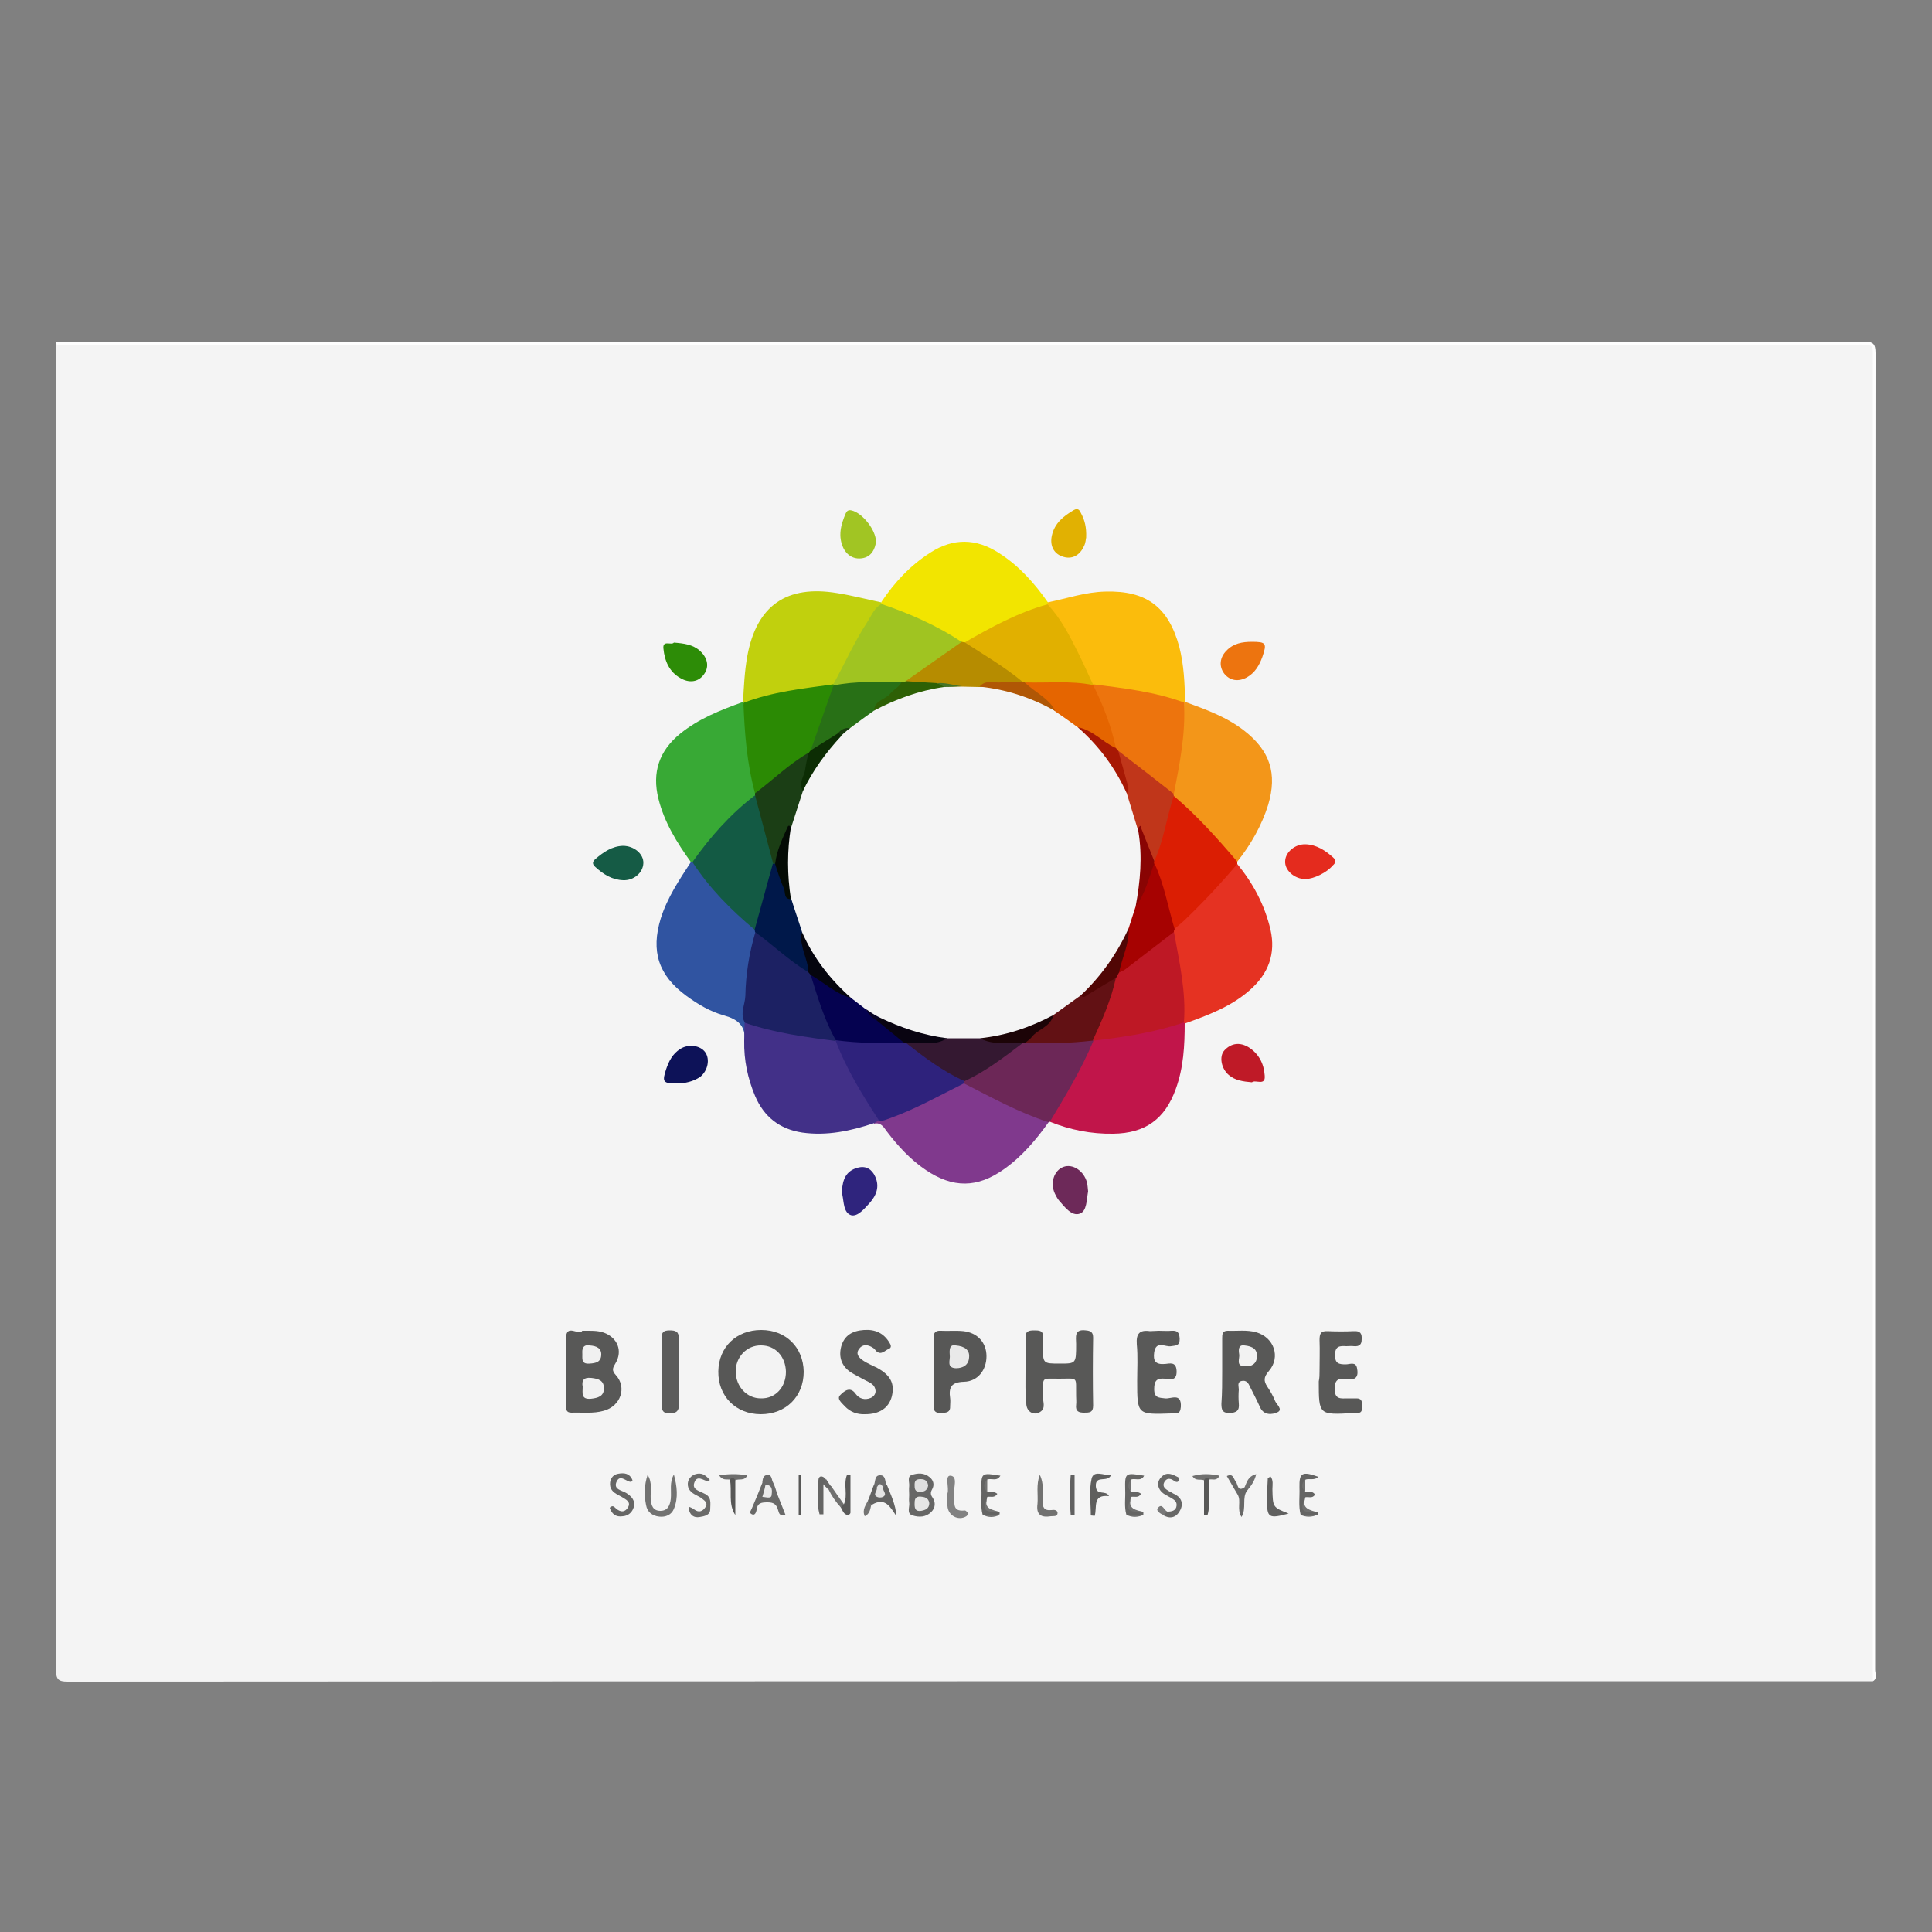 <?xml version="1.0" encoding="UTF-8"?>
<svg xmlns="http://www.w3.org/2000/svg" xmlns:xlink="http://www.w3.org/1999/xlink" version="1.1" id="Layer_2_1_" x="0px" y="0px" viewBox="0 0 500 500" style="enable-background:new 0 0 500 500;" xml:space="preserve">
<rect x="0" y="0" width="500" height="500" fill="#808080" stroke="none"/>
<style type="text/css">
	.st0{fill:#F4F4F4;}
	.st1{fill:#FEFEFE;}
	.st2{fill:#F39619;}
	.st3{fill:#3054A1;}
	.st4{fill:#E53222;}
	.st5{fill:#80398D;}
	.st6{fill:#C1D00D;}
	.st7{fill:#38A935;}
	.st8{fill:#C1154A;}
	.st9{fill:#423088;}
	.st10{fill:#F2E500;}
	.st11{fill:#FBBC0C;}
	.st12{fill:#6C2757;}
	.st13{fill:#DB1E03;}
	.st14{fill:#575756;}
	.st15{fill:#585857;}
	.st16{fill:#595958;}
	.st17{fill:#5C5C5B;}
	.st18{fill:#E42B1E;}
	.st19{fill:#A1C523;}
	.st20{fill:#6D2959;}
	.st21{fill:#155B45;}
	.st22{fill:#E1B102;}
	.st23{fill:#2F247D;}
	.st24{fill:#2D8C07;}
	.st25{fill:#BF1A27;}
	.st26{fill:#0D1258;}
	.st27{fill:#ED740F;}
	.st28{fill:#666665;}
	.st29{fill:#727271;}
	.st30{fill:#818181;}
	.st31{fill:#6A6A69;}
	.st32{fill:#676766;}
	.st33{fill:#5E5E5D;}
	.st34{fill:#717170;}
	.st35{fill:#60605F;}
	.st36{fill:#636362;}
	.st37{fill:#696968;}
	.st38{fill:#646463;}
	.st39{fill:#656564;}
	.st40{fill:#5A5A59;}
	.st41{fill:#686867;}
	.st42{fill:#606060;}
	.st43{fill:#6A6A6A;}
	.st44{fill:#6E6E6D;}
	.st45{fill:#70706F;}
	.st46{fill:#6D6D6D;}
	.st47{fill:#707070;}
	.st48{fill:#747473;}
	.st49{fill:#737372;}
	.st50{fill:#787878;}
	.st51{fill:#ED740D;}
	.st52{fill:#C0361A;}
	.st53{fill:#135A44;}
	.st54{fill:#1C2163;}
	.st55{fill:#00184A;}
	.st56{fill:#BE1825;}
	.st57{fill:#A60201;}
	.st58{fill:#2E227C;}
	.st59{fill:#A0C421;}
	.st60{fill:#2B8A04;}
	.st61{fill:#1B3E15;}
	.st62{fill:#E1B000;}
	.st63{fill:#B68C00;}
	.st64{fill:#341831;}
	.st65{fill:#621114;}
	.st66{fill:#1C0407;}
	.st67{fill:#890403;}
	.st68{fill:#F3F3F3;}
	.st69{fill:#F2F2F2;}
	.st70{fill:#F0F0F0;}
	.st71{fill:#E9E9E9;}
	.st72{fill:#E6E6E5;}
	.st73{fill:#E0E0E0;}
	.st74{fill:#E4E4E4;}
	.st75{fill:#EBEBEB;}
	.st76{fill:#E56500;}
	.st77{fill:#A71804;}
	.st78{fill:#050250;}
	.st79{fill:#05050E;}
	.st80{fill:#040B05;}
	.st81{fill:#510605;}
	.st82{fill:#090411;}
	.st83{fill:#287016;}
	.st84{fill:#2E6005;}
	.st85{fill:#0C2D04;}
	.st86{fill:#B05705;}
	.st87{fill:#467427;}
	.st88{fill:#080426;}
	.st89{fill:#173B0E;}
</style>
<g>
	<g>
		<path class="st0" d="M484.7,435.1c-155.7,0-311.5,0-467.2,0.1c-2.4,0-3-0.6-3-3c0.1-114.3,0.1-228.7,0.1-343    c1.1-0.6,2.4-0.3,3.5-0.3c154.3,0,308.6,0,462.9,0c4.5,0,4-0.5,4,4c0,112.9,0,225.8,0,338.7C485,432.7,485.3,433.9,484.7,435.1z"></path>
		<path class="st1" d="M484.7,435.1c0-113.7,0-227.4,0-341c0-5.4,0.6-4.9-4.9-4.9c-155.1,0-310.1,0-465.2,0c0.1-0.2-0.3-0.7,0.3-0.7    c0.9,0,1.7,0,2.6,0c155,0,309.9,0,464.9-0.1c2.4,0,3,0.6,3,3c-0.1,113.6-0.1,227.1-0.1,340.7C485.3,433.1,486,434.4,484.7,435.1z"></path>
		<path class="st2" d="M306.6,181.6c5.4,2,10.8,3.9,15.4,7.5c6.7,5.2,8.6,11.1,6.2,19.2c-1.7,5.4-4.5,10.3-8,14.7    c-0.9,0.4-1.4-0.3-1.9-0.9c-4.1-5.3-9.2-9.7-13.8-14.5c-0.5-0.5-1-1.1-1.3-1.8c-0.1-0.3-0.2-0.7-0.2-1c1.3-7.4,2.3-14.8,2.8-22.3    C306,182,306.3,181.8,306.6,181.6z"></path>
		<path class="st3" d="M192.7,269.4c0.3-3.9-1.7-5.6-5.3-6.6c-3.6-1-6.8-2.9-9.8-5.1c-7.2-5.3-9.2-11.5-6.6-20    c1.7-5.4,4.8-10,7.8-14.6c0.3-0.1,0.6-0.1,0.9,0c2.3,2.3,4.1,4.9,6.3,7.3c2.5,2.7,4.8,5.4,7.8,7.7c0.9,0.7,1.8,1.6,2.1,2.8    c0.1,0.3,0.1,0.7,0.1,1c-1,6.3-2.2,12.5-2.4,18.9c0,1.4-0.1,2.8,0.1,4.2C193.7,266.6,194.1,268.2,192.7,269.4z"></path>
		<path class="st4" d="M320.2,223.6c4.1,5,7.1,10.6,8.6,17c1.4,6.2-0.5,11.3-5.2,15.5c-4.9,4.4-10.9,6.6-17,8.8    c-0.4-0.2-0.6-0.4-0.8-0.8c-0.4-7.5-1.6-14.8-2.8-22.1c0-0.3,0.1-0.7,0.2-1c0.9-1.9,2.6-3.2,4-4.6c3.6-3.6,7.3-7.1,10.4-11.2    C318.3,224.3,318.8,223.1,320.2,223.6z"></path>
		<path class="st5" d="M271.4,290.4c-3.3,4.6-6.9,8.9-11.6,12.2c-6.9,4.9-13.2,4.9-20.2,0.2c-4-2.7-7.2-6.2-10.1-10    c-0.8-1.1-1.5-2.4-3.3-2c-0.1-0.9,0.6-1.1,1.2-1.3c6.6-1.9,12.6-5.2,18.7-8.3c1.1-0.6,2.2-1.4,3.6-1.4c3.9,0.9,6.9,3.5,10.5,5    c3,1.2,5.9,2.7,8.9,3.9C270,289,271,289.3,271.4,290.4z"></path>
		<path class="st6" d="M192.3,181.7c0.2-4,0.4-8,1.1-11.9c2.4-13.1,10.2-18.5,23.3-16.3c3.8,0.6,7.6,1.6,11.4,2.4    c0.2,0.3,0.2,0.6,0.1,0.9c-3.7,5.9-7.5,11.8-10.2,18.3c-0.5,1.2-1.3,2.2-2.6,2.8c-7.4,1.5-14.9,2.6-22.2,4.4    C192.8,182.2,192.5,182,192.3,181.7z"></path>
		<path class="st7" d="M179.2,223.1l-0.2,0c0,0-0.2,0-0.2,0c-3.6-5-6.9-10.3-8.4-16.4c-1.7-6.8,0.2-12.4,5.6-16.8    c4.8-3.9,10.4-6.1,16.2-8.2c0,0,0.1,0.2,0.1,0.2c1.7,2.7,1.2,5.9,1.6,8.8c0.5,4.6,1.3,9.2,2,13.8c0,0.3,0,0.7,0,1    c-0.1,0.3-0.2,0.7-0.4,0.9c-5.7,4.8-10.4,10.5-15.2,16C180.1,222.8,179.6,223,179.2,223.1z"></path>
		<path class="st8" d="M306.6,264.8c0,5.8-0.3,11.5-2.3,17c-2.8,7.8-7.9,11.5-16.2,11.6c-5.7,0.1-11.2-1-16.4-3.1    c-0.4-0.9,0-1.7,0.4-2.5c3.5-5.6,6.7-11.4,9.6-17.4c0.3-0.7,0.8-1.3,1.5-1.7c7.1-1.7,14.5-2.5,21.6-4.4c0.5-0.1,1.1,0,1.6,0.2    C306.4,264.7,306.5,264.8,306.6,264.8z"></path>
		<path class="st9" d="M227.4,290c-0.4,0.2-0.8,0.5-1.3,0.7c-6,2-12.1,3.3-18.5,2.4c-5.9-0.9-9.9-4.1-12.2-9.5    c-1.9-4.5-2.9-9.3-2.8-14.2c0-1.6,0.1-3.1,0.1-4.7c0.6-0.4,1.3-0.4,1.9-0.2c7,1.9,14.2,2.7,21.2,4.3c2.7,2,3,5.4,4.6,8    c2.1,3.4,3.7,7.1,6,10.3C227.2,287.9,227.8,288.8,227.4,290z"></path>
		<path class="st10" d="M228.1,156.3c0-0.2,0-0.3,0-0.5c3.4-5.1,7.5-9.5,12.7-12.8c5.9-3.8,11.8-3.7,17.7,0.1    c5.2,3.3,9.2,7.8,12.7,12.8c0.2,0.3,0.1,0.6-0.1,0.9c-4.6,2.5-9.7,4-14.4,6.5c-2.3,1.2-4.3,3-6.9,3.4c-0.3,0-0.7,0-1-0.1    c-6.4-3.1-12.6-6.6-19.3-9C228.9,157.3,228.3,157,228.1,156.3z"></path>
		<path class="st11" d="M271.1,156.4c0-0.2,0-0.3,0-0.5c5-1,9.8-2.7,15-2.8c10.6-0.3,16.3,4,19.1,14.3c1.2,4.7,1.4,9.4,1.5,14.2    c-0.1,0.1-0.2,0.2-0.2,0.2c-0.5,0.3-1,0.4-1.6,0.2c-7-2-14.3-2.7-21.5-4.3c-0.9-0.5-1.4-1.3-1.9-2.2c-3-6.1-6-12.2-9.9-17.8    C271.3,157.4,271.1,156.9,271.1,156.4z"></path>
		<path class="st12" d="M283,269.3c-3.1,7.4-7.2,14.2-11.3,21c0,0-0.2,0.1-0.2,0.1s-0.2,0-0.2,0c-7.7-2.5-14.7-6.4-21.8-10    c-0.2-0.3-0.1-0.6,0-0.9c5.1-3.4,10.1-7,15.4-10.2c0.3-0.1,0.7-0.2,1-0.2c5.4-0.1,10.8-0.3,16.1-0.4    C282.5,268.8,282.8,269,283,269.3z"></path>
		<path class="st13" d="M320.2,223.6c-4.3,5.1-8.9,10-13.7,14.6c-0.9,0.8-1.8,1.6-2.7,2.3c-1.1-0.4-1.4-1.3-1.6-2.2    c-1.1-4.9-2.8-9.7-4.1-14.5c-0.1-0.3-0.1-0.7,0-1c1.3-4.7,2.7-9.3,3.9-14c0.3-1.1,0.5-2.4,1.8-2.8c6,5.1,11.3,11,16.4,17    C320.2,223.2,320.2,223.4,320.2,223.6z"></path>
		<path class="st14" d="M196.9,366c-6.5,0-11.1-4.7-11-11.1c0.1-6.3,4.7-10.7,11.1-10.7c6.4,0,10.9,4.5,11,10.8    C208,361.4,203.4,366,196.9,366z"></path>
		<path class="st15" d="M150.7,344.4c2.2,0,3.9-0.1,5.6,0.5c3.5,1.3,4.9,4.7,3,7.9c-0.7,1.2-1.1,1.8,0.1,3.1c2.9,3.2,1.2,8-3.1,9.2    c-2.8,0.8-5.6,0.4-8.4,0.5c-1.5,0-1.4-1-1.4-2c0-5.8,0-11.5,0-17.3C146.5,342.4,149.9,345.8,150.7,344.4z"></path>
		<path class="st15" d="M265.4,354.8c0-2.8,0.1-5.6,0-8.5c-0.1-1.7,0.7-2,2.2-2c1.3,0,2.5,0,2.3,1.8c-0.1,0.8,0,1.5,0,2.3    c0,4.5,0,4.5,4.4,4.5c4.2,0,4.2,0,4.2-5.1c0-1.7-0.6-3.9,2.5-3.5c1.3,0.1,1.9,0.5,1.9,1.9c-0.1,5.9-0.1,11.7,0,17.6    c0,1.8-1,1.8-2.3,1.8c-1.4,0-2.3-0.3-2.1-2c0.1-0.8,0-1.5,0-2.3c-0.1-5.2,0.7-4.5-4.4-4.5c-4.8,0-4.1-0.6-4.2,4.4    c-0.1,1.4,0.9,3.2-0.7,4.2c-1.7,1.1-3.6-0.1-3.6-2.2C265.3,360.5,265.4,357.6,265.4,354.8z"></path>
		<path class="st15" d="M316.3,354.9c0-2.8,0-5.6,0-8.5c0-1,0-2,1.4-2c2.5,0.1,5-0.3,7.4,0.4c4.6,1.3,6.4,6.4,3.3,10    c-1.4,1.6-1.4,2.6-0.4,4.1c0.8,1.2,1.5,2.4,2,3.7c0.4,0.9,2.1,2.2,0.6,2.9c-1.3,0.6-3.5,0.9-4.5-1.3c-0.8-1.8-1.7-3.5-2.6-5.3    c-0.4-0.9-0.9-1.8-2.2-1.5c-1.2,0.3-0.7,1.4-0.7,2.2c-0.1,1.2-0.1,2.4,0,3.6c0.2,1.9-0.6,2.4-2.4,2.5c-1.9,0-2.1-0.9-2.1-2.4    C316.3,360.5,316.3,357.7,316.3,354.9z"></path>
		<path class="st15" d="M223.9,366c-2.1,0.1-3.9-0.6-5.3-2.1c-0.7-0.8-2.2-1.9-1.1-2.9c0.9-0.9,2.5-2.4,4-0.2c0.9,1.2,2.3,1.6,3.8,1    c0.7-0.3,1.3-0.9,1.3-1.8c-0.1-1.6-1.3-2.1-2.5-2.7c-1.3-0.7-2.7-1.4-4-2.2c-2.3-1.6-3.1-3.9-2.4-6.6c0.8-2.9,2.9-4.1,5.9-4.3    c2.9-0.2,5.1,0.8,6.6,3.3c0.4,0.6,0.6,1.3-0.2,1.6c-1,0.4-1.9,1.7-3.2,0.6c-0.3-0.3-0.5-0.7-0.9-0.9c-1.2-0.8-2.6-1-3.5,0.2    c-1.1,1.4-0.1,2.4,1.1,3.2c1.1,0.7,2.3,1.2,3.5,1.8c3.5,1.9,4.6,4.1,3.8,7.4C230,364.4,227.6,366,223.9,366z"></path>
		<path class="st16" d="M299.9,344.4c1.1,0,2.2,0.1,3.3,0c1.6-0.1,2,0.5,2.1,2.1c0,1.8-0.9,1.7-2.2,1.9c-1.5,0.3-3.9-1.6-4.4,1.6    c-0.3,2.2,0.3,3.2,2.8,3c1.2-0.1,2.9-0.7,3,1.8c0.1,2.6-1.6,2.2-3,2c-2.1-0.2-2.8,0.5-2.8,2.7c0,2.3,1.2,2.2,2.8,2.4    c1.5,0.2,4.3-1.6,4.1,2.2c-0.1,1-0.3,1.7-1.5,1.7c-0.3,0-0.7,0-1,0c-8.8,0.3-8.8,0.3-8.8-8.4c0-3.2,0.2-6.3-0.1-9.5    c-0.2-2.7,0.7-3.8,3.4-3.4C298.3,344.5,299.1,344.4,299.9,344.4z"></path>
		<path class="st14" d="M241.6,354.8c0-2.8,0-5.6,0-8.5c0-1.3,0.4-2,1.9-1.9c1.9,0.1,3.9-0.1,5.8,0.1c3.7,0.4,6,3,6,6.5    c0,3.5-2.2,6.5-5.8,6.6c-3.4,0.1-4,1.5-3.6,4.3c0.1,0.6,0,1.3,0,1.9c0.1,1.8-1,1.8-2.3,1.9c-1.3,0-2-0.3-2-1.8    C241.7,360.9,241.6,357.8,241.6,354.8z"></path>
		<path class="st15" d="M341.5,354.9c0-2.7,0.1-5.4,0-8.1c0-1.6,0.3-2.4,2.1-2.3c2.3,0.1,4.6,0.1,6.8,0c1.6-0.1,2.1,0.6,2,2.1    c0,1.4-0.6,1.9-2,1.8c-0.6-0.1-1.3,0-2,0c-1.6-0.1-2.9-0.1-2.9,2.3c0,2.2,1,2.4,2.8,2.4c1,0,2.6-0.8,2.9,1    c0.4,1.9-0.1,3.2-2.5,2.8c-1.8-0.2-3.3-0.3-3.3,2.5c0,2.9,1.7,2.5,3.4,2.5c0.8,0,1.5,0,2.3,0c1.2,0,1.4,0.7,1.4,1.7    c0,1,0.2,2.1-1.3,2.1c-0.3,0-0.7,0-1,0c-8.9,0.5-8.9,0.5-8.9-8.2C341.5,356.6,341.5,355.7,341.5,354.9z"></path>
		<path class="st17" d="M171.2,354.9c0-2.8,0.1-5.7,0-8.5c0-1.6,0.5-2.1,2.1-2.1c1.6,0,2.4,0.3,2.4,2.2c-0.1,5.7-0.1,11.3,0,17    c0,1.7-0.6,2.2-2.3,2.3c-1.8,0-2.2-0.7-2.1-2.3C171.3,360.6,171.2,357.8,171.2,354.9z"></path>
		<path class="st18" d="M337.8,227.5c-2.8,0-5.4-2.3-5.2-4.7c0.1-2.3,2.6-4.4,5.3-4.3c2.8,0.1,5.1,1.6,7.1,3.4    c0.9,0.8,0.7,1.4-0.1,2.1C343.4,225.8,340,227.5,337.8,227.5z"></path>
		<path class="st19" d="M226.7,140.2c-0.2,1.8-1.1,3.7-3.2,4.2c-2.2,0.5-4.1-0.4-5.2-2.5c-1.5-3.1-0.7-6.1,0.6-9.1    c0.3-0.6,0.7-0.9,1.5-0.7C223.1,132.7,226.7,137.1,226.7,140.2z"></path>
		<path class="st20" d="M281.6,308.3c-0.4,2.2-0.3,5.2-2.2,5.8c-2.1,0.7-3.9-1.8-5.4-3.5c-0.4-0.5-0.7-1.1-1-1.7    c-1.3-2.8-0.2-6,2.2-6.9c2.4-0.9,5.3,1,6.1,4C281.5,306.8,281.5,307.6,281.6,308.3z"></path>
		<path class="st21" d="M161.3,227.8c-2.9-0.1-5.1-1.5-7.2-3.4c-0.8-0.7-0.9-1.3,0-2.1c2.1-1.8,4.3-3.3,7.1-3.4    c2.9,0,5.4,2.1,5.3,4.5C166.4,225.9,164,227.9,161.3,227.8z"></path>
		<path class="st22" d="M281.1,139.1c-0.1,0.3-0.1,1.4-0.6,2.3c-1.1,2.4-3.2,3.5-5.6,2.6c-2.3-0.8-3.2-2.9-2.7-5.3    c0.7-3.3,3-5.1,5.7-6.7c1.1-0.6,1.5,0,1.9,0.9C280.7,134.6,281.2,136.4,281.1,139.1z"></path>
		<path class="st23" d="M217.9,308.1c0.2-2.8,1-5.1,4.1-5.9c2.2-0.6,3.7,0.5,4.5,2.3c1.2,2.6,0.3,4.9-1.5,6.9    c-1.3,1.4-3,3.5-4.7,3.1c-2-0.6-1.9-3.4-2.3-5.3C217.9,308.8,217.9,308.5,217.9,308.1z"></path>
		<path class="st24" d="M174.4,166.3c2.6,0.2,4.9,0.5,6.7,2.1c1.9,1.7,2.6,4,1.1,6.1c-1.5,2.1-3.9,2.3-6.1,1    c-2.9-1.6-4.1-4.5-4.4-7.6C171.4,165.5,173.8,167.1,174.4,166.3z"></path>
		<path class="st25" d="M324,280.1c-2.3-0.2-4.4-0.5-6-1.9c-1.9-1.6-2.6-4.8-1.1-6.4c1.8-1.9,4-2.1,6.2-0.8c2.7,1.7,4,4.3,4.2,7.3    C327.6,281.2,324.9,279.3,324,280.1z"></path>
		<path class="st26" d="M175.1,280.4c-3.5,0-3.8-0.4-2.7-3.7c0.7-2.1,1.7-4,3.6-5.2c2.1-1.4,5.2-1,6.5,0.8c1.3,1.8,0.7,4.8-1.3,6.4    C179.4,279.9,177.3,280.4,175.1,280.4z"></path>
		<path class="st27" d="M324,166.1c3.7,0,3.9,0.4,2.7,3.9c-0.8,2.2-1.9,4.1-4,5.3c-2.2,1.2-4.4,0.9-5.9-1c-1.4-1.9-1.1-4.2,0.6-5.9    C319.2,166.5,321.5,166.1,324,166.1z"></path>
		<path class="st28" d="M235.3,386.9c0-0.8-0.1-1.5,0-2.3c0.1-1-0.6-2.5,0.7-2.9c1.5-0.5,3.2-0.6,4.6,0.6c1,0.8,1.3,2,0.6,3.2    c-0.4,0.7-0.4,1.3,0.1,2c0.9,1.3,0.8,2.7-0.3,3.8c-1.4,1.4-3.2,1.4-4.8,0.9c-1.7-0.5-0.7-2.2-0.9-3.4    C235.2,388.2,235.3,387.5,235.3,386.9z"></path>
		<path class="st29" d="M167.6,381.7c1.3,2,0.7,4.2,0.8,6.2c0.1,1.7,0.6,3.1,2.5,3.1c1.9,0,2.5-1.4,2.7-3.1c0.2-2.1-0.4-4.2,0.8-6.3    c0.8,3,1.2,6,0,8.9c-0.6,1.5-2.1,2.2-3.8,2c-1.8-0.2-3.1-1.2-3.4-3C166.7,387,166.7,384.4,167.6,381.7z"></path>
		<path class="st28" d="M157.8,390.2c0.6-0.6,1-0.4,1.3-0.1c1,1,2.3,1.6,3.3,0.2c1.1-1.6-0.4-2.2-1.5-2.9c-0.3-0.2-0.6-0.3-0.9-0.5    c-1.4-0.7-2.3-1.6-2.1-3.3c0.2-1.2,0.9-2,2.1-2.2c1.6-0.3,3-0.1,3.7,1.7c-0.2,0.2-0.3,0.5-0.5,0.4c-1.2-0.1-2.7-2-3.6-0.1    c-1,2.1,1.4,2.3,2.5,3c1.4,0.9,2.4,2,1.9,3.7c-0.4,1.3-1.4,2.2-2.8,2.3C159.4,392.7,158.3,391.8,157.8,390.2z"></path>
		<path class="st30" d="M245.2,386.5c0.5-1.4-0.8-4.7,0.8-4.6c2,0.2,0.7,3.2,0.9,5c0.3,1.9-0.7,4.4,2.8,4c0.3,0,0.7,0.5,0.9,0.8    c0.1,0.1-0.3,0.5-0.5,0.7c-2.1,1.3-4.8-0.2-4.9-2.7C245.1,388.7,245.2,387.7,245.2,386.5z"></path>
		<path class="st31" d="M178.2,389.9c0.5,0.2,1,0.4,1.4,0.7c1.3,1,2.3,0.5,3-0.6c0.7-1.2-0.4-1.7-1.1-2.3c-0.4-0.3-0.9-0.5-1.4-0.8    c-1.2-0.6-2.2-1.5-2.1-3c0.1-1.1,0.8-2,2-2.4c1.4-0.4,2.4,0,3.7,1.5c-0.1,0.1-0.3,0.4-0.4,0.4c-1.2-0.2-2.9-1.8-3.6,0.3    c-0.7,1.8,1.4,2.2,2.5,2.8c2.1,0.9,1.6,2.6,1.6,4.2c-0.1,1.5-1.6,1.7-2.7,1.9C179.5,392.9,178.3,392,178.2,389.9z"></path>
		<path class="st32" d="M302.1,391.2c1.1,0,2.3-0.2,2.4-1.6c0.1-1.2-0.9-1.6-1.7-2.1c-0.7-0.4-1.6-0.8-2.2-1.4    c-1.2-1.3-1.2-2.8,0.1-4c1.4-1.3,2.8-0.5,4.2,0.2c0.2,0.1,0.3,0.6,0.2,0.8c-0.3,0.7-0.9,0.4-1.3,0.1c-1-0.7-1.9-0.7-2.5,0.4    c-0.6,1.2,0.4,1.8,1.2,2.3c0.4,0.2,0.8,0.4,1.1,0.6c1.9,0.8,2.8,2.3,1.9,4.2c-0.9,1.9-2.5,2.6-4.5,1.4    C301.1,391.3,301.3,391,302.1,391.2z"></path>
		<path class="st33" d="M282.3,392.2c0-3.2-0.5-6.4,0.2-9.5c0.5-2.3,3.1-0.9,5-0.9c-0.9,2-4.1-0.2-3.9,2.9c0.2,2.5,2.6,0.8,3.4,2.5    c-4.4-0.5-3,2.9-3.7,5.1C283,392.3,282.7,392.2,282.3,392.2z"></path>
		<path class="st34" d="M269.1,381.7c1.1,2.2,0.7,4.4,0.7,6.6c0,1.7,0.3,2.7,2.3,2.5c0.6-0.1,1.5-0.1,1.6,0.7c0,1.1-1,0.8-1.7,0.9    c-2.5,0.4-3.9-0.3-3.5-3.2C268.7,386.8,268.1,384.2,269.1,381.7z"></path>
		<path class="st35" d="M333.5,391.7c-5.1,1.4-5.6,1.1-5.6-3.3c0-1.9,0.1-3.9,0.2-5.8c0-0.1,0.3-0.2,0.7-0.5c0.8,1,0.5,2.2,0.5,3.3    C329.4,390.1,329.4,390.1,333.5,391.7z"></path>
		<path class="st36" d="M224.8,388c0.5-1.3,0.9-2.6,1.4-3.8c0.6-0.1,0.8,0.2,1.1,0.6c0.5,0.5-0.5,1.7,0.7,1.7c0.5,0,0.1-1.1,0.4-1.7    c0.2-0.4,0.5-0.8,1.1-0.6c1,2.6,2.3,5.1,2.5,8.2c-1.6-2.4-2.9-5-6.3-3C224.2,389.4,224.5,388.7,224.8,388z"></path>
		<path class="st37" d="M201.2,386.8c0.7,1.7,1.4,3.5,2.1,5.3c-1.6,0.4-1.7-0.6-1.9-1.2c-0.4-1.5-1.1-2.1-2.7-2.1    c-1.6,0-2.7,0.1-2.9,2c-0.1,0.5-0.4,1.5-1.2,1.1c-0.9-0.4-0.2-1,0-1.6c1-2.3,1.9-4.5,2.8-6.8c0.5-0.2,0.8,0.1,1,0.5    c0.4,0.9-0.3,1.8,0.2,2.7C199.5,387.6,200.4,386.3,201.2,386.8z"></path>
		<path class="st38" d="M254.3,392c-0.6-2.1-0.2-4.3-0.3-6.4c-0.1-4.5,0-4.5,4.9-3.7c-0.9,1.6-2.3,0.6-3.4,1c-0.6,1.1-0.6,2.2,0,3.2    c0.8,0.1,1.8-0.2,2.6,0.5c-0.7,1.2-1.8,0.6-2.6,0.8c-0.7,3.3-0.7,3.3,3.2,3.9c0,0.2,0,0.4,0,0.6    C257.2,392.5,255.8,392.5,254.3,392z"></path>
		<path class="st39" d="M291.5,392c-0.6-2.1-0.2-4.3-0.3-6.4c-0.1-4.5,0-4.5,4.9-3.7c-0.8,1.6-2.3,0.6-3.4,1c-0.6,1.1-0.6,2.2,0,3.2    c0.8,0.1,1.8-0.2,2.6,0.5c-0.7,1.2-1.7,0.6-2.6,0.8c-0.7,3.3-0.7,3.3,3.2,3.9c0,0.2,0,0.4,0,0.7C294.5,392.5,293,392.5,291.5,392z    "></path>
		<path class="st38" d="M337.8,386.1c0.8,0.2,1.9-0.4,2.5,0.7c-0.6,1.1-1.7,0.5-2.5,0.7c-0.7,3.3-0.7,3.3,3.2,3.9c0,0.2,0,0.4,0,0.6    c-1.5,0.5-3,0.5-4.4,0c-0.6-2.3-0.2-4.7-0.3-7c-0.1-3.9,0.7-4.3,4.9-2.8c-1,1-2.3,0.4-3.3,0.7C337.2,384,337.2,385,337.8,386.1z"></path>
		<path class="st40" d="M218.4,389.3c1.1-2.4-0.2-5.1,0.8-7.6c0.3,0,0.6,0,0.9-0.1c0,3.3,0,6.6,0,9.9c0,0.2-0.4,0.6-0.6,0.6    c-1.2-0.1-1.4-1.2-1.9-2C217.4,389.5,217.7,389.2,218.4,389.3z"></path>
		<path class="st41" d="M322.8,385.7c-1.5,1.9-0.1,4.6-1.5,6.9c-1.3-2.1,0-4.1-1-5.8c-0.9-1.5-1.8-3.1-2.8-4.8    c1.7-0.8,1.7,0.7,2.3,1.4c0.6,0.7,0.4,2.8,2.3,1.5C322.8,384.8,323.2,384.9,322.8,385.7z"></path>
		<path class="st42" d="M278.1,381.7c0,3.5,0,7,0,10.4c-0.3,0-0.7,0-1,0c-0.3-3.5-0.3-7,0-10.4C277.5,381.7,277.8,381.7,278.1,381.7    z"></path>
		<path class="st15" d="M206.7,392.1c0-3.4,0-6.9,0-10.3c0.2,0,0.4,0,0.7,0c0,3.4,0,6.9,0,10.3C207.1,392.1,206.9,392.1,206.7,392.1    z"></path>
		<path class="st39" d="M213.1,384.2c0,2.6,0,5.1,0,7.7c-0.3,0-0.6,0-1,0c-0.8-2.9-0.4-5.8-0.3-8.7c0-1.4,1.1-1.4,1.9-0.4    C214.2,383.6,213.5,383.8,213.1,384.2z"></path>
		<path class="st14" d="M313,382.9c-0.5,3,0.4,6.2-0.5,9.2c-0.3,0-0.6,0-0.9,0c0-3,0-6,0-9.1c-0.1-0.6,0-1,0.7-1    C312.8,381.9,313,382.3,313,382.9z"></path>
		<path class="st14" d="M190.3,383.1c0,3,0,6,0,9c-1.9-2.9-0.8-6.2-1.4-9.2c-0.1-0.5,0.1-0.9,0.6-0.9    C190.2,382,190.5,382.4,190.3,383.1z"></path>
		<path class="st43" d="M201.2,386.8c-1.1,1.3-2.3,2-3.9,0.7c0.9-0.9,1.8-1.8,0.7-3.1c-0.2-0.3-0.5-0.5-0.7-0.8    c0.1-0.9,0.2-1.8,1.3-1.9c1-0.1,1.1,0.9,1.3,1.6C200.5,384.4,200.8,385.6,201.2,386.8z"></path>
		<path class="st44" d="M190.3,383.1c-0.4-0.7-0.8-0.9-1.4-0.2c-0.9-0.1-1.9,0.3-2.8-1.1c2.6-0.4,4.8-0.4,7.3,0    C192.7,383.4,191.2,382.6,190.3,383.1z"></path>
		<path class="st45" d="M313,382.9c-0.6-0.8-1-0.5-1.4,0.2c-0.9-0.4-2.2,0.3-3-1.1c2.4-0.7,4.6-0.6,7-0.1    C314.9,383.4,313.8,382.7,313,382.9z"></path>
		<path class="st34" d="M218.4,389.3c-0.3,0.3-0.5,0.6-0.8,0.8c-1.3-1.4-2.4-3-3.2-4.7c0.1-0.4,0.3-0.7,0.7-0.8    C216.2,386.2,217.3,387.8,218.4,389.3z"></path>
		<path class="st46" d="M229.3,384.2c-0.2,0.3-0.5,0.6-0.7,0.9c-0.6-1-1.1-1-1.7,0c-0.2-0.3-0.5-0.6-0.7-0.8c0.4-1,0.1-2.6,1.7-2.5    C229.1,381.8,229.1,383.2,229.3,384.2z"></path>
		<path class="st47" d="M322.8,385.7c-0.2-0.3-0.5-0.6-0.7-0.8c0.6-1.3,0.8-2.8,3-3.4C324.7,383.3,323.8,384.5,322.8,385.7z"></path>
		<path class="st48" d="M224.8,388c0.1,0.5,0.1,1.1,0.7,1.4c-0.3,1.1-0.3,2.3-1.7,3C223,390.6,224.2,389.4,224.8,388z"></path>
		<path class="st45" d="M296,391.3c-4.3,0-4.7-0.4-3.2-3.9C291.6,390.6,294.1,390.8,296,391.3z"></path>
		<path class="st45" d="M341,391.4c-4.3,0-4.6-0.4-3.2-3.9C336.7,390.5,339.1,390.8,341,391.4z"></path>
		<path class="st49" d="M258.8,391.3c-4.3,0-4.7-0.4-3.2-3.9C254.3,390.6,256.9,390.7,258.8,391.3z"></path>
		<path class="st50" d="M302.1,391.2c-0.3,0.3-0.6,0.6-1,0.9c-0.9-0.4-2.1-1.2-1.4-1.9C300.8,388.9,301.3,390.9,302.1,391.2z"></path>
		<path class="st41" d="M215.1,384.7c-0.2,0.3-0.5,0.5-0.7,0.8c-0.4-0.4-0.9-0.9-1.3-1.3c0.2-0.5,0.5-0.9,0.7-1.4    C214.2,383.4,214.6,384.1,215.1,384.7z"></path>
		<path class="st49" d="M254.3,392c1.5,0,3,0,4.5,0C257.2,392.8,255.8,392.8,254.3,392z"></path>
		<path class="st45" d="M291.5,392c1.5,0,3,0,4.5,0C294.5,392.7,293,392.8,291.5,392z"></path>
		<path class="st45" d="M336.5,392c1.5,0,3,0,4.4,0C339.5,392.7,338,392.7,336.5,392z"></path>
		<path class="st49" d="M255.5,386.1c-1.1-1.1-1-2.2,0-3.2C255.5,384,255.5,385,255.5,386.1z"></path>
		<path class="st45" d="M292.8,386.1c-1.1-1.1-1-2.2,0-3.2C292.8,384,292.8,385,292.8,386.1z"></path>
		<path class="st45" d="M337.8,386.1c-1.1-1.1-1-2.2,0-3.2C337.8,384,337.8,385,337.8,386.1z"></path>
		<path class="st51" d="M282.9,177.1c7.9,1,15.9,1.9,23.5,4.7c0.5,8-1.1,15.8-2.6,23.6c-1.4,0.3-2.3-0.5-3.2-1.3    c-3.7-3.3-7.8-6.2-11.7-9.3c-0.3-0.3-0.6-0.8-0.8-1.2c-1.4-5.4-3.9-10.6-5.4-16C282.8,177.4,282.8,177.3,282.9,177.1z"></path>
		<path class="st52" d="M289.4,194.3c4.8,3.7,9.6,7.4,14.3,11.1c0,0.2,0,0.4,0.1,0.5c-1.9,5.6-2.6,11.6-5.1,17    c-2.2-1.9-2.4-4.7-3.5-7.1c-0.2-0.4,0.1-1.5-0.9-0.5c-2.1-2.9-2.5-6.4-3.4-9.8c0.4-2.6-0.9-5-1.4-7.5    C289.3,196.8,288.5,195.6,289.4,194.3z"></path>
		<path class="st53" d="M179.2,223.1c4.6-6.5,9.8-12.4,16.1-17.2c0.8,0.3,1.2,1,1.4,1.7c1.2,5.4,3.4,10.5,4.1,16    c-1,5-2.7,9.8-3.9,14.7c-0.2,0.9-0.6,1.9-1.6,2.3C189.2,235.5,183.6,229.9,179.2,223.1z"></path>
		<path class="st54" d="M216.3,269.4c-7.9-1-15.9-2.1-23.5-4.7c-1.4-2.3,0-4.6,0.1-7c0.1-5.6,1-11.1,2.6-16.5    c1.7-0.4,2.6,0.9,3.6,1.7c3.4,2.9,7,5.5,10.6,8.2c0.4,0.3,0.6,0.7,0.9,1.1c1.9,5.6,4.2,11,6,16.7    C216.4,269.1,216.4,269.2,216.3,269.4z"></path>
		<path class="st55" d="M209.2,251.6c-5-3-9.1-7-13.8-10.4c0-0.2-0.1-0.4-0.1-0.6c1.6-5.7,3.1-11.4,4.7-17c0.3-0.2,0.6-0.2,0.8,0    c1.7,2.1,1.9,4.8,3.1,7.1c0.4,0.8,0.4,1.7,1.3,2.1c1.5,2.7,2.3,5.6,3,8.6c-0.4,2.1,0.5,4,0.9,6    C209.6,248.8,210.4,250.2,209.2,251.6z"></path>
		<path class="st56" d="M306.4,264.6c-7.6,2.6-15.4,3.8-23.3,4.7c0,0-0.2,0-0.2,0c-0.6-1.4,0.2-2.5,0.7-3.7    c1.7-4.1,3.2-8.3,4.6-12.5c0.2-0.6,0.6-1.2,1-1.7c3.8-3.2,8.1-5.8,11.7-9.3c0.8-0.7,1.7-1.4,2.9-1    C305.2,248.9,307,256.7,306.4,264.6z"></path>
		<path class="st57" d="M303.8,241.2c-4.2,3.2-8.3,6.4-12.5,9.6c-0.5,0.4-1.1,0.6-1.7,0.9c-1-1.6-0.1-3.1,0.3-4.6    c0.6-2.1,1.4-4.2,1.3-6.5c0.2-2.3,0.9-4.4,2.1-6.3c1.7-2.3,2.3-5.1,3.5-7.6c0.5-1.1,0.7-2.5,2-3.2c2.5,5.4,3.5,11.3,5.2,17    C303.8,240.8,303.8,241,303.8,241.2z"></path>
		<path class="st58" d="M249.6,279.8c0,0.2,0,0.4,0,0.5c-6.4,3.2-12.6,6.7-19.3,9.1c-0.9,0.3-1.8,0.8-2.8,0.6    c-4.3-6.6-8.4-13.2-11.2-20.6c0,0,0-0.1,0-0.1c0.8-0.9,1.9-1,3-0.8c4.6,0.7,9.2,0.2,13.8,0.6c0.4,0,0.7,0.1,1,0.2    C239.3,272.6,244.7,275.8,249.6,279.8z"></path>
		<path class="st59" d="M228.1,156.3c7.4,2.5,14.4,5.6,20.9,9.9c0.3,1.1-0.5,1.6-1.2,2.1c-4.6,2.8-8.9,6.1-13.5,9    c-0.5,0.2-1,0.3-1.6,0.3c-5.4,0.2-10.8,0.1-16.2,0.3c-0.4-0.1-0.7-0.4-0.9-0.7c3-5.4,5.5-11.1,8.9-16.3    C225.6,159.2,226.3,157.3,228.1,156.3z"></path>
		<path class="st60" d="M195.4,205.3c-2.1-7.7-2.7-15.5-3-23.4c7.5-2.9,15.4-3.7,23.3-4.8c0,0,0,0.3,0,0.3c0.8,0.9,0.4,1.9,0.1,2.7    c-2,4.6-3.3,9.4-5.3,14c-0.2,0.4-0.6,0.8-0.9,1.1c-3.8,2.8-7.5,5.9-11.3,8.8C197.4,204.7,196.7,205.8,195.4,205.3z"></path>
		<path class="st61" d="M195.4,205.3c4.6-3.4,8.7-7.5,13.7-10.4c1.1,1.3,0.3,2.7,0.1,4c-0.3,1.9-1.3,3.7-0.9,5.7    c-0.6,3.2-1.4,6.3-3,9.2c-1.8,1.6-1.8,4.1-2.8,6c-0.6,1.2-0.6,2.8-1.8,3.7l-0.3,0c0,0-0.3,0-0.3,0c-1.6-5.9-3.1-11.8-4.7-17.7    C195.4,205.7,195.4,205.5,195.4,205.3z"></path>
		<path class="st62" d="M271.1,156.4c3.4,3.6,5.6,7.9,7.8,12.3c1.4,2.8,2.7,5.7,4,8.5c0,0,0,0.2,0,0.2c-0.8,0.8-1.8,0.7-2.8,0.6    c-4.7-0.4-9.3,0.1-14-0.4c-0.4,0-0.7-0.1-1-0.2c-5-2.8-9.4-6.6-14.4-9.4c-0.6-0.4-1.4-0.8-1.1-1.7    C256.5,162.3,263.5,158.5,271.1,156.4z"></path>
		<path class="st63" d="M249.6,166.2c5.1,3.3,10.4,6.4,15.1,10.3c-1.3,1.5-3.1,1.1-4.8,1.1c-2.1,0.1-4.3-0.5-6.2,0.8    c-1.5,0.5-3,0.5-4.6,0.2c-2.4-0.5-4.7-1.1-7.2-1.1c-2.5-0.4-5.2,1.1-7.4-1.3c4.8-3.4,9.6-6.7,14.4-10.1    C249.2,166.2,249.4,166.2,249.6,166.2z"></path>
		<path class="st64" d="M249.6,279.8c-5.5-2.5-10.3-6.1-15-9.8c1.2-1.4,2.8-1.2,4.2-1.1c2.2,0.2,4.3-0.2,6.3-1.1    c2.8-0.5,5.5-0.5,8.3,0c2.4,0.8,4.8,1.3,7.3,1.1c1.4-0.1,2.9-0.2,3.9,1.1C259.8,273.6,255.1,277.3,249.6,279.8z"></path>
		<path class="st65" d="M288.8,253c-1.2,5.7-3.6,11-6,16.3c-5.9,0.7-11.7,0.8-17.6,0.6c0.1-2.3,2.3-2.9,3.6-4.1    c1.1-1.1,2.6-1.9,3.3-3.5c2-2.2,4.6-3.8,7.2-5.2c2.4-0.4,4.1-2.3,6.2-3.3C286.6,253.4,287.5,252.4,288.8,253z"></path>
		<path class="st66" d="M272.6,262.7c-0.7,3.1-4,3.6-5.6,5.7c-0.5,0.6-1.1,1-1.7,1.5c-0.2,0-0.4,0.1-0.6,0.1    c-3.7-0.3-7.6,0.6-11.1-1.3C259.8,266.4,266.1,264.4,272.6,262.7z"></path>
		<path class="st67" d="M298.7,223.5c-1.4,3.8-2.3,7.8-4.8,11.1c-0.9-1-0.7-2.2-0.6-3.4c0.7-4.5,1.4-8.9,0.5-13.5    c-0.2-0.9,0-1.9,0.7-2.7c0.1-0.3,0-0.7,0.2-0.9c0.9-1,0.6,0.3,0.7,0.4c1.1,2.8,2.2,5.5,3.3,8.3    C298.7,223.1,298.6,223.3,298.7,223.5z"></path>
		<path class="st68" d="M203.4,355c0,4-2.7,7-6.5,6.9c-3.6,0-6.4-3-6.5-6.8c-0.1-3.9,2.9-7,6.6-6.9    C200.7,348.2,203.3,351.1,203.4,355z"></path>
		<path class="st69" d="M150.8,358.9c-0.3-1.6,0.2-2.5,2.2-2.3c1.8,0.2,3.3,0.6,3.3,2.7c0,2.1-1.6,2.5-3.4,2.7    C150.3,362.2,150.8,360.5,150.8,358.9z"></path>
		<path class="st70" d="M152.5,348.2c2,0.1,3.2,0.8,3.1,2.5c-0.1,1.8-1.4,2.1-3,2.2c-2.4,0.2-1.8-1.5-1.9-2.8    C150.6,348.5,151.4,348,152.5,348.2z"></path>
		<path class="st69" d="M322,348.2c2.2,0.2,3.4,1,3.3,2.9c-0.1,1.9-1.4,2.6-3.1,2.5c-2.5,0-1.3-2-1.5-3.1    C320.5,349.3,320.5,348,322,348.2z"></path>
		<path class="st71" d="M247.3,348.2c2.4,0.2,3.7,1.2,3.5,3.1c-0.1,1.9-1.5,2.8-3.4,2.8c-2.6-0.1-1.4-2.2-1.6-3.4    C245.7,349.3,245.7,347.9,247.3,348.2z"></path>
		<path class="st72" d="M240.5,389c0,1.4-1,1.8-2.1,2c-1.4,0.2-1.7-0.5-1.7-1.7c0-1,0-2,1.4-2C239.3,387.4,240.3,387.6,240.5,389z"></path>
		<path class="st73" d="M240.2,384.5c-0.2,1.1-0.9,1.6-2.1,1.6c-1.4,0-1.4-0.9-1.4-1.9c0-1.2,0.6-1.4,1.6-1.4    C239.5,382.8,240.1,383.4,240.2,384.5z"></path>
		<path class="st74" d="M226.9,385c0.6-1.2,1.1-1.2,1.7,0c-0.3,0.8,1.2,1.7-0.1,2.4c-0.4,0.2-1.1,0.2-1.5,0    C225.7,386.8,227.2,385.8,226.9,385z"></path>
		<path class="st75" d="M198.1,384.3c2-0.1,1.7,1.8,1.6,2.6c-0.1,1.1-1.5,0.5-2.4,0.5C197.6,386.4,197.9,385.4,198.1,384.3z"></path>
		<path class="st76" d="M265.3,176.6c5.9,0.2,11.8-0.5,17.6,0.7c2.6,5.2,4.7,10.6,5.9,16.3c-1.6,0.6-2.6-0.7-3.7-1.3    c-2.1-1.2-4-2.8-6.4-3.5c-2.3-1.2-4.4-2.6-6.2-4.5c-1.3-1.9-3.1-3.1-4.8-4.6C266.7,178.8,265.2,178.3,265.3,176.6z"></path>
		<path class="st77" d="M278.9,188.2c3.9,0.7,6.5,3.9,9.9,5.4c0.2,0.2,0.4,0.5,0.6,0.7c0.8,2.8,1.5,5.5,2.3,8.3    c0.3,0.9,0.6,1.8-0.1,2.7c-1-0.1-1.4-0.9-1.8-1.7c-2.7-5.1-5.9-9.8-10.3-13.7C279,189.4,278.6,188.9,278.9,188.2z"></path>
		<path class="st0" d="M278.9,188.2c5.5,4.8,9.7,10.5,12.7,17.1c1,3.3,2,6.6,3,9.8c1.1,6.6,0.5,13-0.7,19.5    c-0.6,1.9-1.2,3.7-1.8,5.6c-2,7.3-5.9,13.2-12.4,17.4c-2.4,1.7-4.7,3.4-7.1,5.1c-6,3.2-12.3,5.3-19,6c-2.8,0-5.7,0-8.5,0    c-6.5,1.1-11.9-1.9-17.4-4.5c-1.3-0.7-2.4-1.5-3.6-2.2c-1.5-1-2.9-2.2-4.4-3.3c-4.8-3.7-8.3-8.4-11.1-13.7c-0.6-1.1-1.1-2.3-1-3.7    c-0.9-2.9-1.9-5.7-2.8-8.6c-2.7-6.2-2.8-12.4,0-18.7c1-3.1,2-6.2,3-9.3c0.8-5.3,4.5-8.8,7.5-12.8c0.5-0.7,1.2-1.2,1.8-1.8    c0.8-0.7,1.5-1.5,2.3-2.2c2.2-1.7,4.5-3.4,6.9-4.8c5.8-3.1,11.7-5.7,18.4-5.6c1.4,0.4,2.8,0.1,4.2,0.2c1.5,0,3,0.1,4.6,0.1    c7.5-0.7,13.9,1.6,19.6,6.3C275,185.4,277,186.8,278.9,188.2z"></path>
		<path class="st78" d="M220.3,258.3c1.3,1,2.6,2,3.9,3c0.9,0.9,1.9,1.8,3,2.4c2.4,1.9,5.6,2.9,6.7,6.2c-5.9,0.1-11.8,0.1-17.6-0.7    c-3-5.3-4.7-11.2-6.5-16.9c2.4-0.3,3.6,1.7,5.4,2.6C217,255.8,218.3,257.6,220.3,258.3z"></path>
		<path class="st79" d="M220.3,258.3c-4-1.1-7-4-10.5-6c-0.2-0.2-0.4-0.5-0.6-0.7c0-2.4-1.2-4.6-1.6-6.9c-0.2-1.2-0.7-2.3,0-3.4    C210.5,247.9,214.9,253.5,220.3,258.3z"></path>
		<path class="st80" d="M204.7,214c-1,6.2-1,12.4,0,18.7c-1.9,0-1.4-1.7-1.8-2.7c-0.9-2-1.6-4.2-2.3-6.4c0.4-3.5,1.9-6.6,3.3-9.7    C204.1,213.5,204.5,213.8,204.7,214z"></path>
		<path class="st81" d="M279.7,257.6c5.3-5,9.4-10.8,12.4-17.4c0.2,4-1.7,7.6-2.5,11.5c-0.2,0.4-0.5,0.8-0.7,1.3    c-2.4,1.4-4.8,2.9-7.2,4.3C281,257.7,280.5,258.5,279.7,257.6z"></path>
		<path class="st82" d="M234,269.9c-2.4-2-4.8-3.9-7.2-5.9c-0.1-0.6,0-1,0.8-0.7c5.6,2.7,11.3,4.6,17.5,5.4c-3.3,2.2-7,0.8-10.5,1.3    C234.3,270,234.2,270,234,269.9z"></path>
		<path class="st83" d="M226.2,183.9c-2.1,1.5-4.2,3-6.3,4.6c-1.1,0.2-1.8,1.1-2.7,1.6c-2.4,1.5-4.2,4.1-7.4,4.1    c2-5.6,3.9-11.2,5.9-16.8c5.8-1.2,11.8-0.9,17.7-0.8c0.4,1.9-1.4,2.4-2.4,3.4C229.5,181.5,227.5,182.2,226.2,183.9z"></path>
		<path class="st84" d="M226.2,183.9c0.1-2.7,2.9-2.8,4.2-4.4c0.8-1,2.2-1.6,2.9-2.9c0.4-0.1,0.9-0.2,1.3-0.3    c2.6,0.2,5.3,0.3,7.9,0.5c0.6,0.4,1.9-0.5,1.8,1C237.9,178.7,231.9,180.9,226.2,183.9z"></path>
		<path class="st85" d="M209.8,194.2c2.4-1.5,4.8-3,7.2-4.5c0.7-0.2,0.9,0.1,0.7,0.8c-4,4.3-7.4,9-9.9,14.2    c-1.3-2.1,0.4-3.8,0.6-5.7c0.2-1.4,0.5-2.7,0.8-4C209.4,194.7,209.6,194.4,209.8,194.2z"></path>
		<path class="st86" d="M273.1,184c-6.1-3.4-12.6-5.6-19.6-6.3c1.6-1.9,3.8-0.9,5.7-1.1c1.8-0.2,3.6-0.1,5.4-0.1    c0.2,0,0.4,0.1,0.6,0.1C267.8,179.2,271.4,180.6,273.1,184z"></path>
		<path class="st87" d="M244.4,177.8c-0.6-0.3-1.2-0.7-1.8-1c2.2-0.2,4.3,0.6,6.4,0.8C247.4,177.7,245.9,177.8,244.4,177.8z"></path>
		<path class="st88" d="M227.6,263.3c-0.3,0.2-0.5,0.5-0.8,0.7c-1.2-0.6-2.1-1.5-2.6-2.8C225.3,262,226.4,262.7,227.6,263.3z"></path>
		<path class="st89" d="M217.7,190.4c-0.2-0.3-0.5-0.5-0.7-0.8c0.8-0.9,1.8-1.3,3-1.2C219.2,189.1,218.4,189.7,217.7,190.4z"></path>
	</g>
</g>
</svg>
